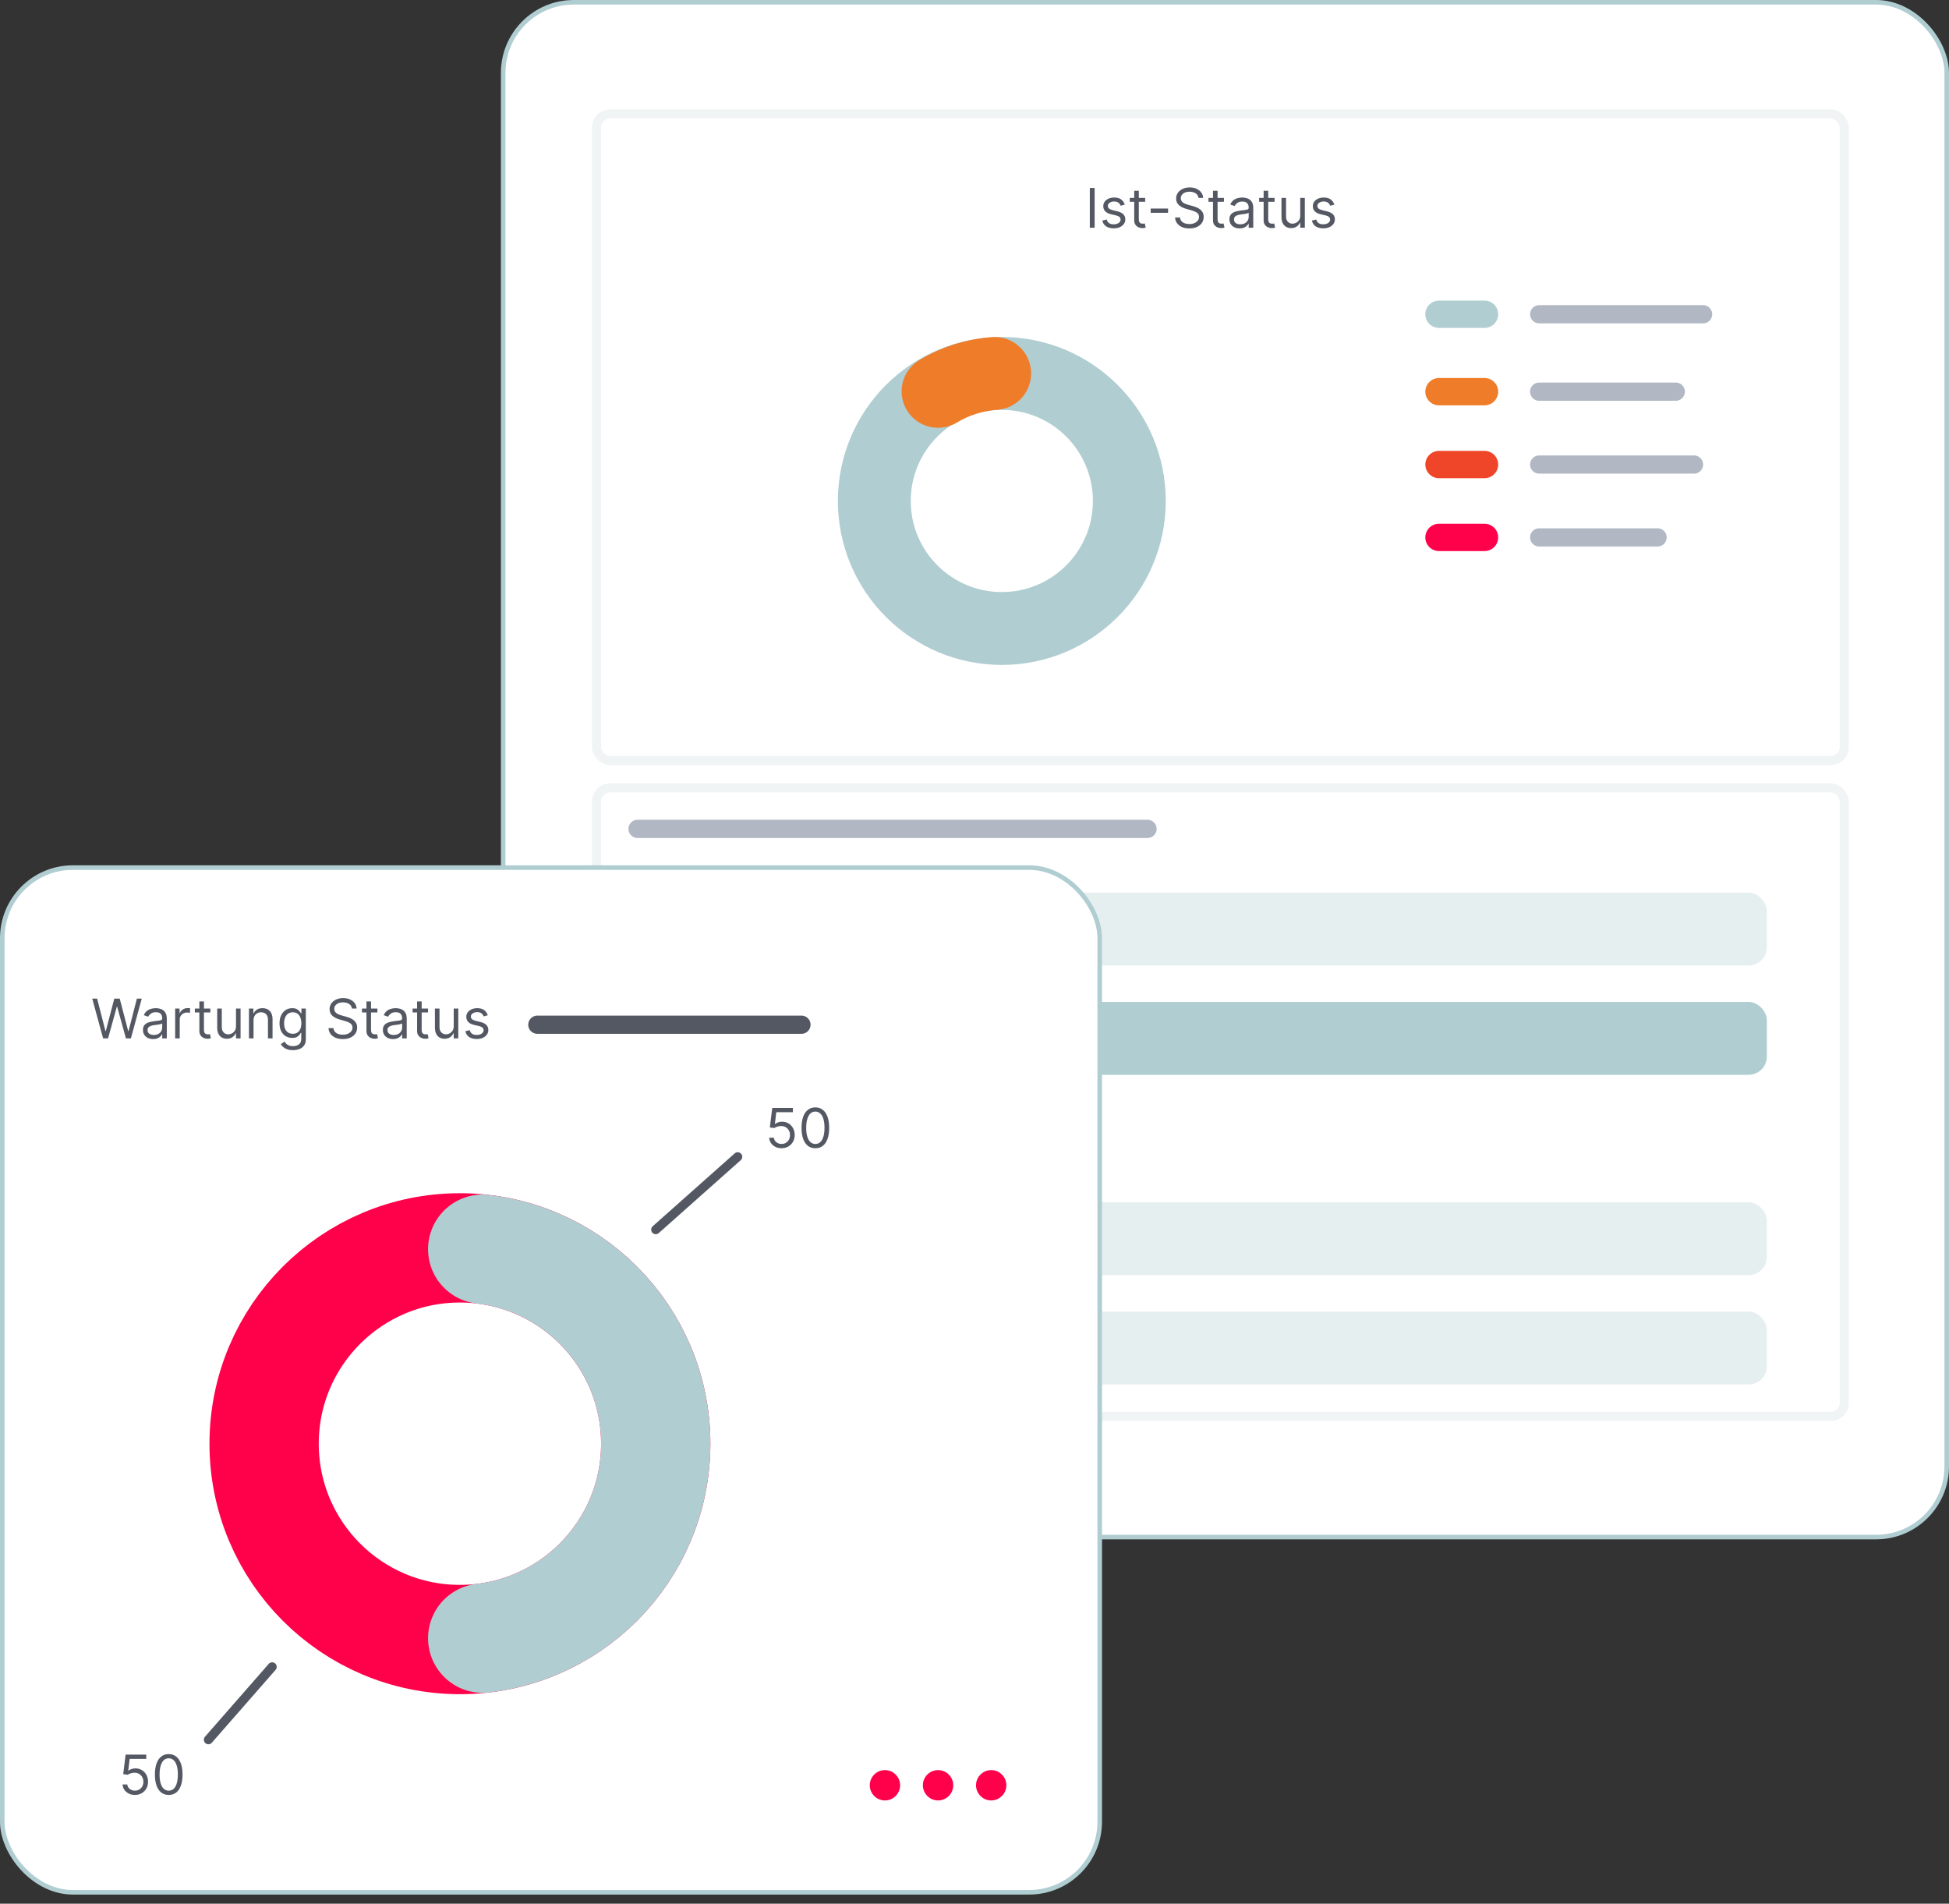 <svg xmlns="http://www.w3.org/2000/svg" width="214" height="209" viewBox="0 0 214 209" fill="none"><rect x="0" y="0" width="214" height="209" fill="#333333" stroke="none"/><rect x="55.25" y="0.25" width="158.5" height="168.5" rx="7.75" fill="white" stroke="#B0CDD1" stroke-width="0.5"></rect><circle cx="110" cy="55" r="14" stroke="#B0CDD1" stroke-width="8"></circle><path d="M103 42.965C104.839 41.857 106.953 41.16 109.215 41" stroke="#EF7C28" stroke-width="8" stroke-linecap="round" stroke-linejoin="round"></path><path d="M120.191 20.636V25H119.662V20.636H120.191ZM123.5 22.46L123.048 22.588C123.02 22.513 122.978 22.44 122.923 22.369C122.869 22.296 122.795 22.236 122.701 22.19C122.607 22.143 122.487 22.119 122.341 22.119C122.141 22.119 121.974 22.166 121.84 22.258C121.708 22.349 121.642 22.465 121.642 22.605C121.642 22.73 121.688 22.829 121.778 22.901C121.869 22.974 122.011 23.034 122.205 23.082L122.69 23.202C122.983 23.273 123.201 23.381 123.345 23.528C123.488 23.673 123.56 23.859 123.56 24.088C123.56 24.276 123.506 24.443 123.398 24.591C123.291 24.739 123.142 24.855 122.95 24.94C122.759 25.026 122.536 25.068 122.281 25.068C121.948 25.068 121.671 24.996 121.453 24.851C121.234 24.706 121.095 24.494 121.037 24.216L121.514 24.097C121.56 24.273 121.646 24.405 121.772 24.493C121.9 24.581 122.067 24.625 122.273 24.625C122.507 24.625 122.693 24.575 122.831 24.476C122.97 24.375 123.04 24.254 123.04 24.114C123.04 24 123 23.905 122.921 23.828C122.841 23.75 122.719 23.692 122.554 23.653L122.009 23.526C121.709 23.454 121.489 23.345 121.348 23.195C121.209 23.045 121.139 22.857 121.139 22.631C121.139 22.446 121.191 22.283 121.295 22.141C121.4 21.999 121.543 21.887 121.723 21.806C121.905 21.725 122.111 21.685 122.341 21.685C122.665 21.685 122.919 21.756 123.104 21.898C123.29 22.04 123.422 22.227 123.5 22.46ZM125.74 21.727V22.153H124.044V21.727H125.74ZM124.538 20.943H125.041V24.062C125.041 24.204 125.062 24.311 125.103 24.382C125.146 24.452 125.199 24.499 125.265 24.523C125.332 24.546 125.402 24.557 125.476 24.557C125.531 24.557 125.577 24.554 125.612 24.548C125.648 24.541 125.676 24.535 125.697 24.531L125.8 24.983C125.766 24.996 125.718 25.009 125.657 25.021C125.596 25.035 125.518 25.043 125.425 25.043C125.283 25.043 125.143 25.012 125.007 24.951C124.872 24.89 124.76 24.797 124.67 24.672C124.582 24.547 124.538 24.389 124.538 24.199V20.943ZM128.254 22.895V23.364H126.345V22.895H128.254ZM131.593 21.727C131.568 21.511 131.464 21.344 131.282 21.224C131.101 21.105 130.878 21.046 130.613 21.046C130.42 21.046 130.251 21.077 130.106 21.139C129.963 21.202 129.851 21.288 129.77 21.397C129.69 21.506 129.65 21.631 129.65 21.77C129.65 21.886 129.678 21.986 129.733 22.07C129.79 22.153 129.863 22.222 129.951 22.277C130.039 22.331 130.131 22.376 130.228 22.411C130.324 22.445 130.413 22.473 130.494 22.494L130.937 22.614C131.051 22.643 131.177 22.685 131.316 22.737C131.457 22.79 131.591 22.861 131.719 22.952C131.848 23.042 131.955 23.157 132.039 23.298C132.123 23.438 132.165 23.611 132.165 23.815C132.165 24.051 132.103 24.264 131.979 24.454C131.857 24.645 131.678 24.796 131.442 24.908C131.208 25.021 130.923 25.077 130.588 25.077C130.275 25.077 130.005 25.026 129.776 24.925C129.549 24.825 129.37 24.684 129.239 24.504C129.11 24.323 129.037 24.114 129.02 23.875H129.565C129.579 24.04 129.635 24.176 129.731 24.284C129.829 24.391 129.953 24.47 130.102 24.523C130.253 24.574 130.415 24.599 130.588 24.599C130.79 24.599 130.971 24.567 131.131 24.501C131.292 24.435 131.419 24.342 131.513 24.224C131.606 24.105 131.653 23.966 131.653 23.807C131.653 23.662 131.613 23.544 131.532 23.453C131.451 23.362 131.344 23.288 131.212 23.232C131.08 23.175 130.937 23.125 130.784 23.082L130.247 22.929C129.906 22.831 129.636 22.691 129.437 22.509C129.238 22.327 129.139 22.09 129.139 21.796C129.139 21.551 129.205 21.338 129.337 21.156C129.471 20.973 129.65 20.831 129.874 20.73C130.1 20.628 130.352 20.577 130.63 20.577C130.912 20.577 131.162 20.627 131.38 20.728C131.599 20.827 131.772 20.964 131.9 21.137C132.03 21.31 132.098 21.507 132.105 21.727H131.593ZM134.388 21.727V22.153H132.692V21.727H134.388ZM133.187 20.943H133.69V24.062C133.69 24.204 133.71 24.311 133.751 24.382C133.794 24.452 133.848 24.499 133.913 24.523C133.98 24.546 134.05 24.557 134.124 24.557C134.18 24.557 134.225 24.554 134.261 24.548C134.296 24.541 134.324 24.535 134.346 24.531L134.448 24.983C134.414 24.996 134.366 25.009 134.305 25.021C134.244 25.035 134.167 25.043 134.073 25.043C133.931 25.043 133.792 25.012 133.655 24.951C133.521 24.89 133.408 24.797 133.319 24.672C133.231 24.547 133.187 24.389 133.187 24.199V20.943ZM136.108 25.077C135.9 25.077 135.712 25.038 135.543 24.959C135.374 24.88 135.24 24.766 135.141 24.616C135.041 24.466 134.991 24.284 134.991 24.071C134.991 23.884 135.028 23.732 135.102 23.615C135.176 23.497 135.275 23.405 135.398 23.338C135.522 23.271 135.658 23.222 135.807 23.189C135.958 23.155 136.109 23.128 136.261 23.108C136.46 23.082 136.621 23.063 136.745 23.05C136.87 23.036 136.961 23.013 137.018 22.98C137.076 22.947 137.105 22.891 137.105 22.81V22.793C137.105 22.582 137.047 22.419 136.932 22.303C136.819 22.186 136.646 22.128 136.415 22.128C136.175 22.128 135.986 22.18 135.85 22.285C135.714 22.391 135.618 22.503 135.562 22.622L135.085 22.452C135.17 22.253 135.284 22.098 135.426 21.987C135.57 21.875 135.726 21.797 135.895 21.753C136.065 21.707 136.233 21.685 136.398 21.685C136.503 21.685 136.623 21.697 136.76 21.723C136.898 21.747 137.03 21.798 137.158 21.874C137.288 21.951 137.395 22.067 137.48 22.222C137.565 22.376 137.608 22.584 137.608 22.844V25H137.105V24.557H137.079C137.045 24.628 136.989 24.704 136.909 24.785C136.829 24.866 136.724 24.935 136.592 24.991C136.459 25.048 136.298 25.077 136.108 25.077ZM136.185 24.625C136.383 24.625 136.551 24.586 136.687 24.508C136.825 24.43 136.929 24.329 136.998 24.205C137.07 24.082 137.105 23.952 137.105 23.815V23.355C137.084 23.381 137.037 23.404 136.964 23.425C136.893 23.445 136.811 23.463 136.717 23.479C136.625 23.493 136.535 23.506 136.447 23.517C136.36 23.527 136.29 23.535 136.236 23.543C136.105 23.56 135.983 23.587 135.869 23.626C135.757 23.663 135.666 23.719 135.597 23.794C135.528 23.868 135.494 23.969 135.494 24.097C135.494 24.271 135.559 24.403 135.688 24.493C135.819 24.581 135.984 24.625 136.185 24.625ZM139.949 21.727V22.153H138.253V21.727H139.949ZM138.747 20.943H139.25V24.062C139.25 24.204 139.271 24.311 139.312 24.382C139.354 24.452 139.408 24.499 139.474 24.523C139.541 24.546 139.611 24.557 139.685 24.557C139.74 24.557 139.786 24.554 139.821 24.548C139.857 24.541 139.885 24.535 139.906 24.531L140.009 24.983C139.975 24.996 139.927 25.009 139.866 25.021C139.805 25.035 139.727 25.043 139.634 25.043C139.492 25.043 139.352 25.012 139.216 24.951C139.081 24.89 138.969 24.797 138.879 24.672C138.791 24.547 138.747 24.389 138.747 24.199V20.943ZM142.768 23.662V21.727H143.271V25H142.768V24.446H142.734C142.657 24.612 142.538 24.754 142.376 24.87C142.214 24.985 142.009 25.043 141.762 25.043C141.558 25.043 141.376 24.998 141.217 24.908C141.058 24.817 140.933 24.681 140.842 24.499C140.751 24.316 140.705 24.085 140.705 23.807V21.727H141.208V23.773C141.208 24.011 141.275 24.202 141.408 24.344C141.543 24.486 141.715 24.557 141.924 24.557C142.049 24.557 142.176 24.525 142.305 24.461C142.436 24.397 142.546 24.299 142.634 24.167C142.723 24.035 142.768 23.866 142.768 23.662ZM146.51 22.46L146.058 22.588C146.03 22.513 145.988 22.44 145.932 22.369C145.878 22.296 145.805 22.236 145.711 22.19C145.617 22.143 145.497 22.119 145.351 22.119C145.15 22.119 144.984 22.166 144.85 22.258C144.718 22.349 144.652 22.465 144.652 22.605C144.652 22.73 144.697 22.829 144.788 22.901C144.879 22.974 145.021 23.034 145.214 23.082L145.7 23.202C145.993 23.273 146.211 23.381 146.354 23.528C146.498 23.673 146.57 23.859 146.57 24.088C146.57 24.276 146.516 24.443 146.408 24.591C146.301 24.739 146.152 24.855 145.96 24.94C145.768 25.026 145.545 25.068 145.291 25.068C144.957 25.068 144.681 24.996 144.462 24.851C144.244 24.706 144.105 24.494 144.047 24.216L144.524 24.097C144.57 24.273 144.655 24.405 144.782 24.493C144.91 24.581 145.077 24.625 145.283 24.625C145.517 24.625 145.703 24.575 145.841 24.476C145.98 24.375 146.05 24.254 146.05 24.114C146.05 24 146.01 23.905 145.93 23.828C145.851 23.75 145.729 23.692 145.564 23.653L145.018 23.526C144.719 23.454 144.498 23.345 144.358 23.195C144.219 23.045 144.149 22.857 144.149 22.631C144.149 22.446 144.201 22.283 144.305 22.141C144.41 21.999 144.552 21.887 144.733 21.806C144.915 21.725 145.121 21.685 145.351 21.685C145.675 21.685 145.929 21.756 146.114 21.898C146.3 22.04 146.432 22.227 146.51 22.46Z" fill="#545863"></path><path d="M72.915 100.727C72.889 100.511 72.785 100.344 72.604 100.224C72.422 100.105 72.199 100.045 71.935 100.045C71.742 100.045 71.572 100.077 71.428 100.139C71.284 100.202 71.172 100.288 71.091 100.397C71.011 100.506 70.972 100.631 70.972 100.77C70.972 100.886 70.999 100.987 71.055 101.07C71.112 101.153 71.184 101.222 71.272 101.277C71.36 101.331 71.452 101.376 71.549 101.411C71.646 101.445 71.734 101.473 71.815 101.494L72.258 101.614C72.372 101.643 72.499 101.685 72.638 101.737C72.778 101.79 72.913 101.862 73.04 101.952C73.17 102.042 73.276 102.157 73.36 102.298C73.444 102.438 73.486 102.611 73.486 102.815C73.486 103.051 73.424 103.264 73.3 103.455C73.178 103.645 72.999 103.796 72.763 103.908C72.529 104.021 72.244 104.077 71.909 104.077C71.597 104.077 71.326 104.026 71.097 103.925C70.87 103.825 70.691 103.684 70.56 103.504C70.431 103.323 70.358 103.114 70.341 102.875H70.886C70.901 103.04 70.956 103.176 71.053 103.284C71.151 103.391 71.274 103.47 71.423 103.523C71.574 103.574 71.736 103.599 71.909 103.599C72.111 103.599 72.292 103.567 72.452 103.501C72.613 103.435 72.74 103.342 72.834 103.224C72.928 103.105 72.974 102.966 72.974 102.807C72.974 102.662 72.934 102.544 72.853 102.453C72.772 102.362 72.665 102.288 72.533 102.232C72.401 102.175 72.258 102.125 72.105 102.082L71.568 101.929C71.227 101.831 70.957 101.691 70.758 101.509C70.56 101.327 70.46 101.089 70.46 100.795C70.46 100.551 70.526 100.338 70.658 100.156C70.792 99.973 70.971 99.831 71.195 99.73C71.421 99.628 71.673 99.577 71.952 99.577C72.233 99.577 72.483 99.627 72.702 99.728C72.921 99.827 73.094 99.964 73.222 100.137C73.351 100.31 73.419 100.507 73.426 100.727H72.915ZM75.616 104.068C75.32 104.068 75.061 103.998 74.838 103.857C74.617 103.717 74.443 103.52 74.318 103.267C74.195 103.014 74.133 102.719 74.133 102.381C74.133 102.04 74.195 101.742 74.318 101.488C74.443 101.234 74.617 101.036 74.838 100.896C75.061 100.755 75.32 100.685 75.616 100.685C75.911 100.685 76.17 100.755 76.391 100.896C76.615 101.036 76.788 101.234 76.911 101.488C77.036 101.742 77.099 102.04 77.099 102.381C77.099 102.719 77.036 103.014 76.911 103.267C76.788 103.52 76.615 103.717 76.391 103.857C76.17 103.998 75.911 104.068 75.616 104.068ZM75.616 103.616C75.84 103.616 76.025 103.559 76.17 103.444C76.315 103.329 76.422 103.178 76.492 102.99C76.561 102.803 76.596 102.599 76.596 102.381C76.596 102.162 76.561 101.958 76.492 101.769C76.422 101.58 76.315 101.428 76.17 101.311C76.025 101.195 75.84 101.136 75.616 101.136C75.391 101.136 75.207 101.195 75.062 101.311C74.917 101.428 74.81 101.58 74.74 101.769C74.671 101.958 74.636 102.162 74.636 102.381C74.636 102.599 74.671 102.803 74.74 102.99C74.81 103.178 74.917 103.329 75.062 103.444C75.207 103.559 75.391 103.616 75.616 103.616ZM78.369 99.636V104H77.867V99.636H78.369ZM79.793 99.636V104H79.29V99.636H79.793Z" fill="#545863"></path><path d="M72.915 134.727C72.889 134.511 72.785 134.344 72.604 134.224C72.422 134.105 72.199 134.045 71.935 134.045C71.742 134.045 71.572 134.077 71.428 134.139C71.284 134.202 71.172 134.288 71.091 134.397C71.011 134.506 70.972 134.631 70.972 134.77C70.972 134.886 70.999 134.987 71.055 135.07C71.112 135.153 71.184 135.222 71.272 135.277C71.36 135.331 71.452 135.376 71.549 135.411C71.646 135.445 71.734 135.473 71.815 135.494L72.258 135.614C72.372 135.643 72.499 135.685 72.638 135.737C72.778 135.79 72.913 135.862 73.04 135.952C73.17 136.042 73.276 136.157 73.36 136.298C73.444 136.438 73.486 136.611 73.486 136.815C73.486 137.051 73.424 137.264 73.3 137.455C73.178 137.645 72.999 137.796 72.763 137.908C72.529 138.021 72.244 138.077 71.909 138.077C71.597 138.077 71.326 138.026 71.097 137.925C70.87 137.825 70.691 137.684 70.56 137.504C70.431 137.323 70.358 137.114 70.341 136.875H70.886C70.901 137.04 70.956 137.176 71.053 137.284C71.151 137.391 71.274 137.47 71.423 137.523C71.574 137.574 71.736 137.599 71.909 137.599C72.111 137.599 72.292 137.567 72.452 137.501C72.613 137.435 72.74 137.342 72.834 137.224C72.928 137.105 72.974 136.966 72.974 136.807C72.974 136.662 72.934 136.544 72.853 136.453C72.772 136.362 72.665 136.288 72.533 136.232C72.401 136.175 72.258 136.125 72.105 136.082L71.568 135.929C71.227 135.831 70.957 135.691 70.758 135.509C70.56 135.327 70.46 135.089 70.46 134.795C70.46 134.551 70.526 134.338 70.658 134.156C70.792 133.973 70.971 133.831 71.195 133.73C71.421 133.628 71.673 133.577 71.952 133.577C72.233 133.577 72.483 133.627 72.702 133.728C72.921 133.827 73.094 133.964 73.222 134.137C73.351 134.31 73.419 134.507 73.426 134.727H72.915ZM75.616 138.068C75.32 138.068 75.061 137.998 74.838 137.857C74.617 137.717 74.443 137.52 74.318 137.267C74.195 137.014 74.133 136.719 74.133 136.381C74.133 136.04 74.195 135.742 74.318 135.488C74.443 135.234 74.617 135.036 74.838 134.896C75.061 134.755 75.32 134.685 75.616 134.685C75.911 134.685 76.17 134.755 76.391 134.896C76.615 135.036 76.788 135.234 76.911 135.488C77.036 135.742 77.099 136.04 77.099 136.381C77.099 136.719 77.036 137.014 76.911 137.267C76.788 137.52 76.615 137.717 76.391 137.857C76.17 137.998 75.911 138.068 75.616 138.068ZM75.616 137.616C75.84 137.616 76.025 137.559 76.17 137.444C76.315 137.329 76.422 137.178 76.492 136.99C76.561 136.803 76.596 136.599 76.596 136.381C76.596 136.162 76.561 135.958 76.492 135.769C76.422 135.58 76.315 135.428 76.17 135.311C76.025 135.195 75.84 135.136 75.616 135.136C75.391 135.136 75.207 135.195 75.062 135.311C74.917 135.428 74.81 135.58 74.74 135.769C74.671 135.958 74.636 136.162 74.636 136.381C74.636 136.599 74.671 136.803 74.74 136.99C74.81 137.178 74.917 137.329 75.062 137.444C75.207 137.559 75.391 137.616 75.616 137.616ZM78.369 133.636V138H77.867V133.636H78.369ZM79.793 133.636V138H79.29V133.636H79.793Z" fill="#545863"></path><path d="M71.057 111.636V116H70.528V111.636H71.057ZM74.366 113.46L73.915 113.588C73.886 113.513 73.844 113.44 73.789 113.369C73.735 113.296 73.661 113.237 73.567 113.19C73.474 113.143 73.353 113.119 73.207 113.119C73.007 113.119 72.84 113.165 72.707 113.258C72.574 113.349 72.508 113.464 72.508 113.605C72.508 113.73 72.554 113.829 72.645 113.901C72.736 113.974 72.878 114.034 73.071 114.082L73.557 114.202C73.849 114.273 74.067 114.381 74.211 114.528C74.354 114.673 74.426 114.859 74.426 115.088C74.426 115.276 74.372 115.443 74.264 115.591C74.157 115.739 74.008 115.855 73.817 115.94C73.625 116.026 73.402 116.068 73.147 116.068C72.814 116.068 72.537 115.996 72.319 115.851C72.1 115.706 71.962 115.494 71.903 115.216L72.38 115.097C72.426 115.273 72.512 115.405 72.638 115.493C72.766 115.581 72.933 115.625 73.139 115.625C73.373 115.625 73.559 115.575 73.697 115.476C73.837 115.375 73.906 115.254 73.906 115.114C73.906 115 73.866 114.905 73.787 114.828C73.707 114.75 73.585 114.692 73.42 114.653L72.875 114.526C72.575 114.455 72.355 114.344 72.214 114.195C72.075 114.045 72.005 113.857 72.005 113.631C72.005 113.446 72.057 113.283 72.161 113.141C72.266 112.999 72.409 112.887 72.589 112.806C72.771 112.725 72.977 112.685 73.207 112.685C73.531 112.685 73.785 112.756 73.97 112.898C74.156 113.04 74.288 113.227 74.366 113.46ZM76.606 112.727V113.153H74.91V112.727H76.606ZM75.404 111.943H75.907V115.062C75.907 115.205 75.928 115.311 75.969 115.382C76.012 115.452 76.066 115.499 76.131 115.523C76.198 115.545 76.268 115.557 76.342 115.557C76.397 115.557 76.443 115.554 76.478 115.548C76.514 115.541 76.542 115.536 76.564 115.531L76.666 115.983C76.632 115.996 76.584 116.009 76.523 116.021C76.462 116.036 76.385 116.043 76.291 116.043C76.149 116.043 76.01 116.012 75.873 115.951C75.738 115.89 75.626 115.797 75.537 115.672C75.448 115.547 75.404 115.389 75.404 115.199V111.943Z" fill="#545863"></path><path d="M71.057 145.636V150H70.528V145.636H71.057ZM74.366 147.46L73.915 147.588C73.886 147.513 73.844 147.44 73.789 147.369C73.735 147.296 73.661 147.237 73.567 147.19C73.474 147.143 73.353 147.119 73.207 147.119C73.007 147.119 72.84 147.165 72.707 147.258C72.574 147.349 72.508 147.464 72.508 147.605C72.508 147.73 72.554 147.829 72.645 147.901C72.736 147.974 72.878 148.034 73.071 148.082L73.557 148.202C73.849 148.273 74.067 148.381 74.211 148.528C74.354 148.673 74.426 148.859 74.426 149.088C74.426 149.276 74.372 149.443 74.264 149.591C74.157 149.739 74.008 149.855 73.817 149.94C73.625 150.026 73.402 150.068 73.147 150.068C72.814 150.068 72.537 149.996 72.319 149.851C72.1 149.706 71.962 149.494 71.903 149.216L72.38 149.097C72.426 149.273 72.512 149.405 72.638 149.493C72.766 149.581 72.933 149.625 73.139 149.625C73.373 149.625 73.559 149.575 73.697 149.476C73.837 149.375 73.906 149.254 73.906 149.114C73.906 149 73.866 148.905 73.787 148.828C73.707 148.75 73.585 148.692 73.42 148.653L72.875 148.526C72.575 148.455 72.355 148.344 72.214 148.195C72.075 148.045 72.005 147.857 72.005 147.631C72.005 147.446 72.057 147.283 72.161 147.141C72.266 146.999 72.409 146.887 72.589 146.806C72.771 146.725 72.977 146.685 73.207 146.685C73.531 146.685 73.785 146.756 73.97 146.898C74.156 147.04 74.288 147.227 74.366 147.46ZM76.606 146.727V147.153H74.91V146.727H76.606ZM75.404 145.943H75.907V149.062C75.907 149.205 75.928 149.311 75.969 149.382C76.012 149.452 76.066 149.499 76.131 149.523C76.198 149.545 76.268 149.557 76.342 149.557C76.397 149.557 76.443 149.554 76.478 149.548C76.514 149.541 76.542 149.536 76.564 149.531L76.666 149.983C76.632 149.996 76.584 150.009 76.523 150.021C76.462 150.036 76.385 150.043 76.291 150.043C76.149 150.043 76.01 150.012 75.873 149.951C75.738 149.89 75.626 149.797 75.537 149.672C75.448 149.547 75.404 149.389 75.404 149.199V145.943Z" fill="#545863"></path><rect x="88" y="110" width="106" height="8" rx="2" fill="#B0CDD1"></rect><rect x="88" y="144" width="106" height="8" rx="2" fill="#E6EFEF"></rect><rect x="88" y="98" width="106" height="8" rx="2" fill="#E6EFEF"></rect><rect x="88" y="132" width="106" height="8" rx="2" fill="#E6EFEF"></rect><path d="M158 34.5H163" stroke="#B0CDD1" stroke-width="3" stroke-linecap="round"></path><path d="M169 34.5H187" stroke="#B1B8C4" stroke-width="2" stroke-linecap="round"></path><path d="M70 91H126" stroke="#B1B8C4" stroke-width="2" stroke-linecap="round"></path><path d="M169 43H184" stroke="#B1B8C4" stroke-width="2" stroke-linecap="round"></path><path d="M169 51H186" stroke="#B1B8C4" stroke-width="2" stroke-linecap="round"></path><path d="M169 59H182" stroke="#B1B8C4" stroke-width="2" stroke-linecap="round"></path><path d="M158 43H163" stroke="#EF7C28" stroke-width="3" stroke-linecap="round"></path><path d="M158 51H163" stroke="#EF4528" stroke-width="3" stroke-linecap="round"></path><path d="M158 59H163" stroke="#FF004A" stroke-width="3" stroke-linecap="round"></path><rect x="65.5" y="86.5" width="137" height="69" rx="1.5" stroke="#F1F4F4"></rect><rect x="65.5" y="12.5" width="137" height="71" rx="1.5" stroke="#F1F4F4"></rect><rect x="0.25" y="95.25" width="120.5" height="112.5" rx="7.75" fill="white" stroke="#B0CDD1" stroke-width="0.5"></rect><circle cx="50.5" cy="158.5" r="21.5" stroke="#FF004A" stroke-width="12"></circle><path d="M53 137.144C63.696 138.382 72 147.472 72 158.5C72 169.529 63.696 178.618 53 179.856" stroke="#B0CDD1" stroke-width="12" stroke-linecap="round"></path><path d="M11.321 114L10.128 109.636H10.665L11.577 113.19H11.619L12.548 109.636H13.145L14.074 113.19H14.117L15.028 109.636H15.565L14.372 114H13.827L12.864 110.523H12.829L11.867 114H11.321ZM16.814 114.077C16.607 114.077 16.418 114.038 16.249 113.96C16.08 113.88 15.946 113.766 15.847 113.616C15.747 113.466 15.697 113.284 15.697 113.071C15.697 112.884 15.734 112.732 15.808 112.615C15.882 112.497 15.981 112.405 16.104 112.338C16.228 112.271 16.364 112.222 16.514 112.189C16.664 112.155 16.815 112.128 16.967 112.108C17.166 112.082 17.327 112.063 17.451 112.05C17.576 112.036 17.667 112.013 17.724 111.98C17.782 111.947 17.811 111.891 17.811 111.81V111.793C17.811 111.582 17.754 111.419 17.639 111.303C17.525 111.186 17.352 111.128 17.121 111.128C16.881 111.128 16.692 111.18 16.556 111.286C16.42 111.391 16.324 111.503 16.268 111.622L15.791 111.452C15.876 111.253 15.99 111.098 16.132 110.987C16.276 110.875 16.432 110.797 16.601 110.753C16.771 110.707 16.939 110.685 17.104 110.685C17.209 110.685 17.329 110.697 17.466 110.723C17.604 110.747 17.736 110.798 17.864 110.874C17.994 110.951 18.101 111.067 18.186 111.222C18.271 111.376 18.314 111.584 18.314 111.844V114H17.811V113.557H17.785C17.751 113.628 17.695 113.704 17.615 113.785C17.535 113.866 17.43 113.935 17.298 113.991C17.166 114.048 17.004 114.077 16.814 114.077ZM16.891 113.625C17.09 113.625 17.257 113.586 17.393 113.508C17.531 113.43 17.635 113.329 17.704 113.205C17.776 113.082 17.811 112.952 17.811 112.815V112.355C17.79 112.381 17.743 112.404 17.671 112.425C17.599 112.445 17.517 112.463 17.423 112.479C17.331 112.493 17.241 112.506 17.153 112.517C17.066 112.527 16.996 112.536 16.942 112.543C16.811 112.56 16.689 112.587 16.575 112.626C16.463 112.663 16.372 112.719 16.303 112.794C16.234 112.868 16.2 112.969 16.2 113.097C16.2 113.271 16.265 113.403 16.394 113.493C16.525 113.581 16.69 113.625 16.891 113.625ZM19.232 114V110.727H19.718V111.222H19.752C19.811 111.06 19.919 110.928 20.076 110.827C20.232 110.727 20.408 110.676 20.604 110.676C20.641 110.676 20.687 110.677 20.742 110.678C20.798 110.68 20.84 110.682 20.868 110.685V111.196C20.851 111.192 20.812 111.185 20.751 111.177C20.691 111.167 20.628 111.162 20.561 111.162C20.402 111.162 20.26 111.195 20.135 111.262C20.012 111.327 19.913 111.418 19.841 111.535C19.77 111.65 19.735 111.781 19.735 111.929V114H19.232ZM23.093 110.727V111.153H21.396V110.727H23.093ZM21.891 109.943H22.394V113.062C22.394 113.205 22.414 113.311 22.455 113.382C22.498 113.452 22.552 113.499 22.617 113.523C22.684 113.545 22.754 113.557 22.828 113.557C22.884 113.557 22.929 113.554 22.965 113.548C23 113.541 23.029 113.536 23.05 113.531L23.152 113.983C23.118 113.996 23.07 114.009 23.009 114.021C22.948 114.036 22.871 114.043 22.777 114.043C22.635 114.043 22.496 114.012 22.36 113.951C22.225 113.89 22.112 113.797 22.023 113.672C21.935 113.547 21.891 113.389 21.891 113.199V109.943ZM25.911 112.662V110.727H26.414V114H25.911V113.446H25.877C25.801 113.612 25.681 113.754 25.519 113.87C25.357 113.985 25.153 114.043 24.906 114.043C24.701 114.043 24.519 113.998 24.36 113.908C24.201 113.817 24.076 113.681 23.985 113.499C23.894 113.316 23.849 113.085 23.849 112.807V110.727H24.352V112.773C24.352 113.011 24.419 113.202 24.552 113.344C24.687 113.486 24.859 113.557 25.068 113.557C25.193 113.557 25.32 113.525 25.449 113.461C25.58 113.397 25.689 113.299 25.777 113.167C25.867 113.035 25.911 112.866 25.911 112.662ZM27.838 112.031V114H27.335V110.727H27.821V111.239H27.864C27.94 111.072 28.057 110.939 28.213 110.838C28.369 110.736 28.571 110.685 28.818 110.685C29.04 110.685 29.234 110.73 29.4 110.821C29.566 110.911 29.695 111.047 29.788 111.23C29.88 111.412 29.926 111.642 29.926 111.92V114H29.423V111.955C29.423 111.697 29.357 111.497 29.223 111.354C29.09 111.209 28.906 111.136 28.673 111.136C28.513 111.136 28.369 111.171 28.243 111.241C28.118 111.31 28.019 111.412 27.947 111.545C27.874 111.679 27.838 111.841 27.838 112.031ZM32.166 115.295C31.923 115.295 31.714 115.264 31.54 115.202C31.365 115.141 31.219 115.06 31.103 114.959C30.988 114.859 30.896 114.753 30.828 114.639L31.229 114.358C31.274 114.418 31.331 114.486 31.401 114.562C31.471 114.641 31.566 114.708 31.687 114.765C31.809 114.823 31.969 114.852 32.166 114.852C32.43 114.852 32.648 114.788 32.82 114.661C32.992 114.533 33.078 114.332 33.078 114.06V113.395H33.035C32.998 113.455 32.946 113.528 32.878 113.616C32.811 113.703 32.714 113.781 32.588 113.849C32.463 113.915 32.294 113.949 32.081 113.949C31.817 113.949 31.579 113.886 31.369 113.761C31.16 113.636 30.995 113.455 30.873 113.216C30.752 112.977 30.692 112.687 30.692 112.347C30.692 112.011 30.75 111.719 30.868 111.471C30.986 111.221 31.15 111.028 31.361 110.891C31.571 110.754 31.814 110.685 32.089 110.685C32.302 110.685 32.471 110.72 32.596 110.791C32.723 110.861 32.819 110.94 32.886 111.03C32.954 111.118 33.007 111.19 33.044 111.247H33.095V110.727H33.581V114.094C33.581 114.375 33.517 114.604 33.389 114.78C33.263 114.957 33.092 115.087 32.878 115.17C32.665 115.254 32.427 115.295 32.166 115.295ZM32.149 113.497C32.351 113.497 32.521 113.451 32.66 113.359C32.8 113.266 32.905 113.134 32.978 112.96C33.05 112.787 33.087 112.58 33.087 112.338C33.087 112.102 33.051 111.894 32.98 111.714C32.909 111.533 32.804 111.392 32.665 111.29C32.525 111.187 32.353 111.136 32.149 111.136C31.936 111.136 31.758 111.19 31.616 111.298C31.476 111.406 31.37 111.551 31.299 111.733C31.229 111.915 31.194 112.116 31.194 112.338C31.194 112.565 31.23 112.766 31.301 112.941C31.373 113.114 31.48 113.251 31.621 113.35C31.763 113.448 31.939 113.497 32.149 113.497ZM38.643 110.727C38.618 110.511 38.514 110.344 38.332 110.224C38.15 110.105 37.927 110.045 37.663 110.045C37.47 110.045 37.301 110.077 37.156 110.139C37.013 110.202 36.9 110.288 36.819 110.397C36.74 110.506 36.7 110.631 36.7 110.77C36.7 110.886 36.728 110.987 36.783 111.07C36.84 111.153 36.913 111.222 37.001 111.277C37.089 111.331 37.181 111.376 37.278 111.411C37.374 111.445 37.463 111.473 37.544 111.494L37.987 111.614C38.101 111.643 38.227 111.685 38.366 111.737C38.507 111.79 38.641 111.862 38.769 111.952C38.898 112.042 39.005 112.157 39.089 112.298C39.172 112.438 39.214 112.611 39.214 112.815C39.214 113.051 39.153 113.264 39.029 113.455C38.907 113.645 38.728 113.796 38.492 113.908C38.258 114.021 37.973 114.077 37.638 114.077C37.325 114.077 37.054 114.026 36.826 113.925C36.599 113.825 36.42 113.684 36.289 113.504C36.16 113.323 36.087 113.114 36.069 112.875H36.615C36.629 113.04 36.684 113.176 36.781 113.284C36.879 113.391 37.003 113.47 37.152 113.523C37.302 113.574 37.464 113.599 37.638 113.599C37.839 113.599 38.02 113.567 38.181 113.501C38.341 113.435 38.469 113.342 38.562 113.224C38.656 113.105 38.703 112.966 38.703 112.807C38.703 112.662 38.663 112.544 38.581 112.453C38.501 112.362 38.394 112.288 38.262 112.232C38.13 112.175 37.987 112.125 37.834 112.082L37.297 111.929C36.956 111.831 36.686 111.691 36.487 111.509C36.288 111.327 36.189 111.089 36.189 110.795C36.189 110.551 36.255 110.338 36.387 110.156C36.52 109.973 36.699 109.831 36.924 109.73C37.15 109.628 37.402 109.577 37.68 109.577C37.962 109.577 38.212 109.627 38.43 109.728C38.649 109.827 38.822 109.964 38.95 110.137C39.079 110.31 39.148 110.507 39.155 110.727H38.643ZM41.438 110.727V111.153H39.742V110.727H41.438ZM40.236 109.943H40.739V113.062C40.739 113.205 40.76 113.311 40.801 113.382C40.844 113.452 40.898 113.499 40.963 113.523C41.03 113.545 41.1 113.557 41.174 113.557C41.229 113.557 41.275 113.554 41.31 113.548C41.346 113.541 41.374 113.536 41.396 113.531L41.498 113.983C41.464 113.996 41.416 114.009 41.355 114.021C41.294 114.036 41.217 114.043 41.123 114.043C40.981 114.043 40.842 114.012 40.705 113.951C40.57 113.89 40.458 113.797 40.369 113.672C40.281 113.547 40.236 113.389 40.236 113.199V109.943ZM43.158 114.077C42.95 114.077 42.762 114.038 42.593 113.96C42.424 113.88 42.29 113.766 42.19 113.616C42.091 113.466 42.041 113.284 42.041 113.071C42.041 112.884 42.078 112.732 42.152 112.615C42.226 112.497 42.325 112.405 42.448 112.338C42.572 112.271 42.708 112.222 42.857 112.189C43.008 112.155 43.159 112.128 43.311 112.108C43.51 112.082 43.671 112.063 43.795 112.05C43.92 112.036 44.011 112.013 44.068 111.98C44.126 111.947 44.155 111.891 44.155 111.81V111.793C44.155 111.582 44.097 111.419 43.982 111.303C43.869 111.186 43.696 111.128 43.465 111.128C43.224 111.128 43.036 111.18 42.9 111.286C42.764 111.391 42.668 111.503 42.612 111.622L42.135 111.452C42.22 111.253 42.334 111.098 42.476 110.987C42.619 110.875 42.776 110.797 42.945 110.753C43.115 110.707 43.283 110.685 43.447 110.685C43.553 110.685 43.673 110.697 43.81 110.723C43.947 110.747 44.08 110.798 44.208 110.874C44.337 110.951 44.445 111.067 44.53 111.222C44.615 111.376 44.658 111.584 44.658 111.844V114H44.155V113.557H44.129C44.095 113.628 44.038 113.704 43.959 113.785C43.879 113.866 43.773 113.935 43.641 113.991C43.509 114.048 43.348 114.077 43.158 114.077ZM43.234 113.625C43.433 113.625 43.601 113.586 43.737 113.508C43.875 113.43 43.979 113.329 44.048 113.205C44.119 113.082 44.155 112.952 44.155 112.815V112.355C44.133 112.381 44.087 112.404 44.014 112.425C43.943 112.445 43.861 112.463 43.767 112.479C43.675 112.493 43.584 112.506 43.496 112.517C43.41 112.527 43.34 112.536 43.285 112.543C43.155 112.56 43.033 112.587 42.919 112.626C42.807 112.663 42.716 112.719 42.646 112.794C42.578 112.868 42.544 112.969 42.544 113.097C42.544 113.271 42.609 113.403 42.738 113.493C42.869 113.581 43.034 113.625 43.234 113.625ZM46.999 110.727V111.153H45.303V110.727H46.999ZM45.797 109.943H46.3V113.062C46.3 113.205 46.321 113.311 46.362 113.382C46.404 113.452 46.458 113.499 46.524 113.523C46.59 113.545 46.661 113.557 46.735 113.557C46.79 113.557 46.835 113.554 46.871 113.548C46.906 113.541 46.935 113.536 46.956 113.531L47.058 113.983C47.024 113.996 46.977 114.009 46.916 114.021C46.855 114.036 46.777 114.043 46.683 114.043C46.541 114.043 46.402 114.012 46.266 113.951C46.131 113.89 46.019 113.797 45.929 113.672C45.841 113.547 45.797 113.389 45.797 113.199V109.943ZM49.818 112.662V110.727H50.321V114H49.818V113.446H49.784C49.707 113.612 49.587 113.754 49.426 113.87C49.264 113.985 49.059 114.043 48.812 114.043C48.607 114.043 48.426 113.998 48.267 113.908C48.107 113.817 47.982 113.681 47.892 113.499C47.801 113.316 47.755 113.085 47.755 112.807V110.727H48.258V112.773C48.258 113.011 48.325 113.202 48.458 113.344C48.593 113.486 48.765 113.557 48.974 113.557C49.099 113.557 49.226 113.525 49.355 113.461C49.486 113.397 49.595 113.299 49.683 113.167C49.773 113.035 49.818 112.866 49.818 112.662ZM53.56 111.46L53.108 111.588C53.08 111.513 53.038 111.44 52.982 111.369C52.928 111.296 52.854 111.237 52.761 111.19C52.667 111.143 52.547 111.119 52.401 111.119C52.2 111.119 52.033 111.165 51.9 111.258C51.768 111.349 51.702 111.464 51.702 111.605C51.702 111.73 51.747 111.829 51.838 111.901C51.929 111.974 52.071 112.034 52.264 112.082L52.75 112.202C53.043 112.273 53.261 112.381 53.404 112.528C53.548 112.673 53.619 112.859 53.619 113.088C53.619 113.276 53.565 113.443 53.457 113.591C53.351 113.739 53.202 113.855 53.01 113.94C52.818 114.026 52.595 114.068 52.341 114.068C52.007 114.068 51.731 113.996 51.512 113.851C51.293 113.706 51.155 113.494 51.097 113.216L51.574 113.097C51.619 113.273 51.705 113.405 51.832 113.493C51.959 113.581 52.126 113.625 52.332 113.625C52.567 113.625 52.753 113.575 52.891 113.476C53.03 113.375 53.099 113.254 53.099 113.114C53.099 113 53.06 112.905 52.98 112.828C52.901 112.75 52.778 112.692 52.614 112.653L52.068 112.526C51.769 112.455 51.548 112.344 51.408 112.195C51.269 112.045 51.199 111.857 51.199 111.631C51.199 111.446 51.251 111.283 51.354 111.141C51.459 110.999 51.602 110.887 51.783 110.806C51.965 110.725 52.17 110.685 52.401 110.685C52.724 110.685 52.979 110.756 53.163 110.898C53.349 111.04 53.481 111.227 53.56 111.46Z" fill="#545863"></path><path d="M85.815 126.06C85.565 126.06 85.34 126.01 85.14 125.911C84.94 125.811 84.779 125.675 84.658 125.501C84.538 125.328 84.472 125.131 84.46 124.909H84.972C84.992 125.107 85.081 125.27 85.24 125.399C85.401 125.527 85.592 125.591 85.815 125.591C85.994 125.591 86.153 125.549 86.293 125.465C86.433 125.381 86.543 125.266 86.623 125.12C86.704 124.972 86.744 124.805 86.744 124.619C86.744 124.429 86.702 124.259 86.619 124.11C86.536 123.96 86.423 123.841 86.278 123.754C86.133 123.668 85.967 123.624 85.781 123.622C85.648 123.621 85.511 123.641 85.37 123.684C85.229 123.725 85.114 123.778 85.023 123.844L84.528 123.784L84.793 121.636H87.06V122.105H85.236L85.082 123.392H85.108C85.197 123.321 85.31 123.262 85.445 123.215C85.579 123.168 85.72 123.145 85.867 123.145C86.133 123.145 86.371 123.209 86.58 123.337C86.79 123.463 86.955 123.636 87.075 123.857C87.195 124.077 87.256 124.328 87.256 124.611C87.256 124.889 87.193 125.138 87.068 125.357C86.945 125.574 86.774 125.746 86.557 125.872C86.34 125.997 86.092 126.06 85.815 126.06ZM89.525 126.06C89.204 126.06 88.931 125.972 88.705 125.798C88.479 125.621 88.307 125.366 88.187 125.033C88.068 124.697 88.008 124.293 88.008 123.818C88.008 123.347 88.068 122.944 88.187 122.61C88.308 122.275 88.481 122.019 88.707 121.843C88.934 121.665 89.207 121.577 89.525 121.577C89.844 121.577 90.116 121.665 90.341 121.843C90.569 122.019 90.742 122.275 90.861 122.61C90.982 122.944 91.042 123.347 91.042 123.818C91.042 124.293 90.983 124.697 90.864 125.033C90.744 125.366 90.572 125.621 90.346 125.798C90.12 125.972 89.846 126.06 89.525 126.06ZM89.525 125.591C89.844 125.591 90.091 125.437 90.267 125.131C90.443 124.824 90.531 124.386 90.531 123.818C90.531 123.44 90.491 123.119 90.41 122.853C90.33 122.587 90.215 122.385 90.064 122.246C89.915 122.107 89.736 122.037 89.525 122.037C89.21 122.037 88.964 122.192 88.786 122.504C88.609 122.813 88.52 123.251 88.52 123.818C88.52 124.196 88.559 124.517 88.639 124.781C88.719 125.045 88.833 125.246 88.982 125.384C89.133 125.522 89.314 125.591 89.525 125.591Z" fill="#545863"></path><path d="M14.815 197.06C14.565 197.06 14.34 197.01 14.14 196.911C13.94 196.811 13.779 196.675 13.658 196.501C13.538 196.328 13.472 196.131 13.46 195.909H13.972C13.992 196.107 14.081 196.27 14.24 196.399C14.401 196.527 14.592 196.591 14.815 196.591C14.994 196.591 15.153 196.549 15.293 196.465C15.433 196.381 15.543 196.266 15.623 196.12C15.704 195.972 15.744 195.805 15.744 195.619C15.744 195.429 15.702 195.259 15.619 195.11C15.536 194.96 15.423 194.841 15.278 194.754C15.133 194.668 14.967 194.624 14.781 194.622C14.648 194.621 14.511 194.641 14.37 194.684C14.229 194.725 14.114 194.778 14.023 194.844L13.528 194.784L13.793 192.636H16.06V193.105H14.236L14.082 194.392H14.108C14.197 194.321 14.31 194.262 14.445 194.215C14.579 194.168 14.72 194.145 14.867 194.145C15.133 194.145 15.371 194.209 15.58 194.337C15.79 194.463 15.955 194.636 16.075 194.857C16.195 195.077 16.256 195.328 16.256 195.611C16.256 195.889 16.193 196.138 16.068 196.357C15.945 196.574 15.774 196.746 15.557 196.872C15.339 196.997 15.092 197.06 14.815 197.06ZM18.525 197.06C18.204 197.06 17.931 196.972 17.705 196.798C17.479 196.621 17.307 196.366 17.187 196.033C17.068 195.697 17.008 195.293 17.008 194.818C17.008 194.347 17.068 193.944 17.187 193.61C17.308 193.275 17.481 193.019 17.707 192.843C17.934 192.665 18.207 192.577 18.525 192.577C18.844 192.577 19.116 192.665 19.341 192.843C19.569 193.019 19.742 193.275 19.861 193.61C19.982 193.944 20.042 194.347 20.042 194.818C20.042 195.293 19.983 195.697 19.863 196.033C19.744 196.366 19.572 196.621 19.346 196.798C19.12 196.972 18.846 197.06 18.525 197.06ZM18.525 196.591C18.844 196.591 19.091 196.437 19.267 196.131C19.443 195.824 19.531 195.386 19.531 194.818C19.531 194.44 19.491 194.119 19.41 193.853C19.33 193.587 19.215 193.385 19.064 193.246C18.915 193.107 18.736 193.037 18.525 193.037C18.21 193.037 17.964 193.192 17.786 193.504C17.608 193.813 17.52 194.251 17.52 194.818C17.52 195.196 17.559 195.517 17.639 195.781C17.719 196.045 17.833 196.246 17.982 196.384C18.133 196.522 18.314 196.591 18.525 196.591Z" fill="#545863"></path><path d="M59 112.5H88" stroke="#545863" stroke-width="2" stroke-linecap="round"></path><path d="M72 135L81 127" stroke="#545863" stroke-linecap="round"></path><path d="M22.883 191L29.883 183" stroke="#545863" stroke-linecap="round"></path><path d="M97.167 194.333C96.25 194.333 95.5 195.083 95.5 196C95.5 196.917 96.25 197.667 97.167 197.667C98.083 197.667 98.833 196.917 98.833 196C98.833 195.083 98.083 194.333 97.167 194.333ZM108.833 194.333C107.917 194.333 107.167 195.083 107.167 196C107.167 196.917 107.917 197.667 108.833 197.667C109.75 197.667 110.5 196.917 110.5 196C110.5 195.083 109.75 194.333 108.833 194.333ZM103 194.333C102.083 194.333 101.333 195.083 101.333 196C101.333 196.917 102.083 197.667 103 197.667C103.917 197.667 104.667 196.917 104.667 196C104.667 195.083 103.917 194.333 103 194.333Z" fill="#FF004B"></path></svg>